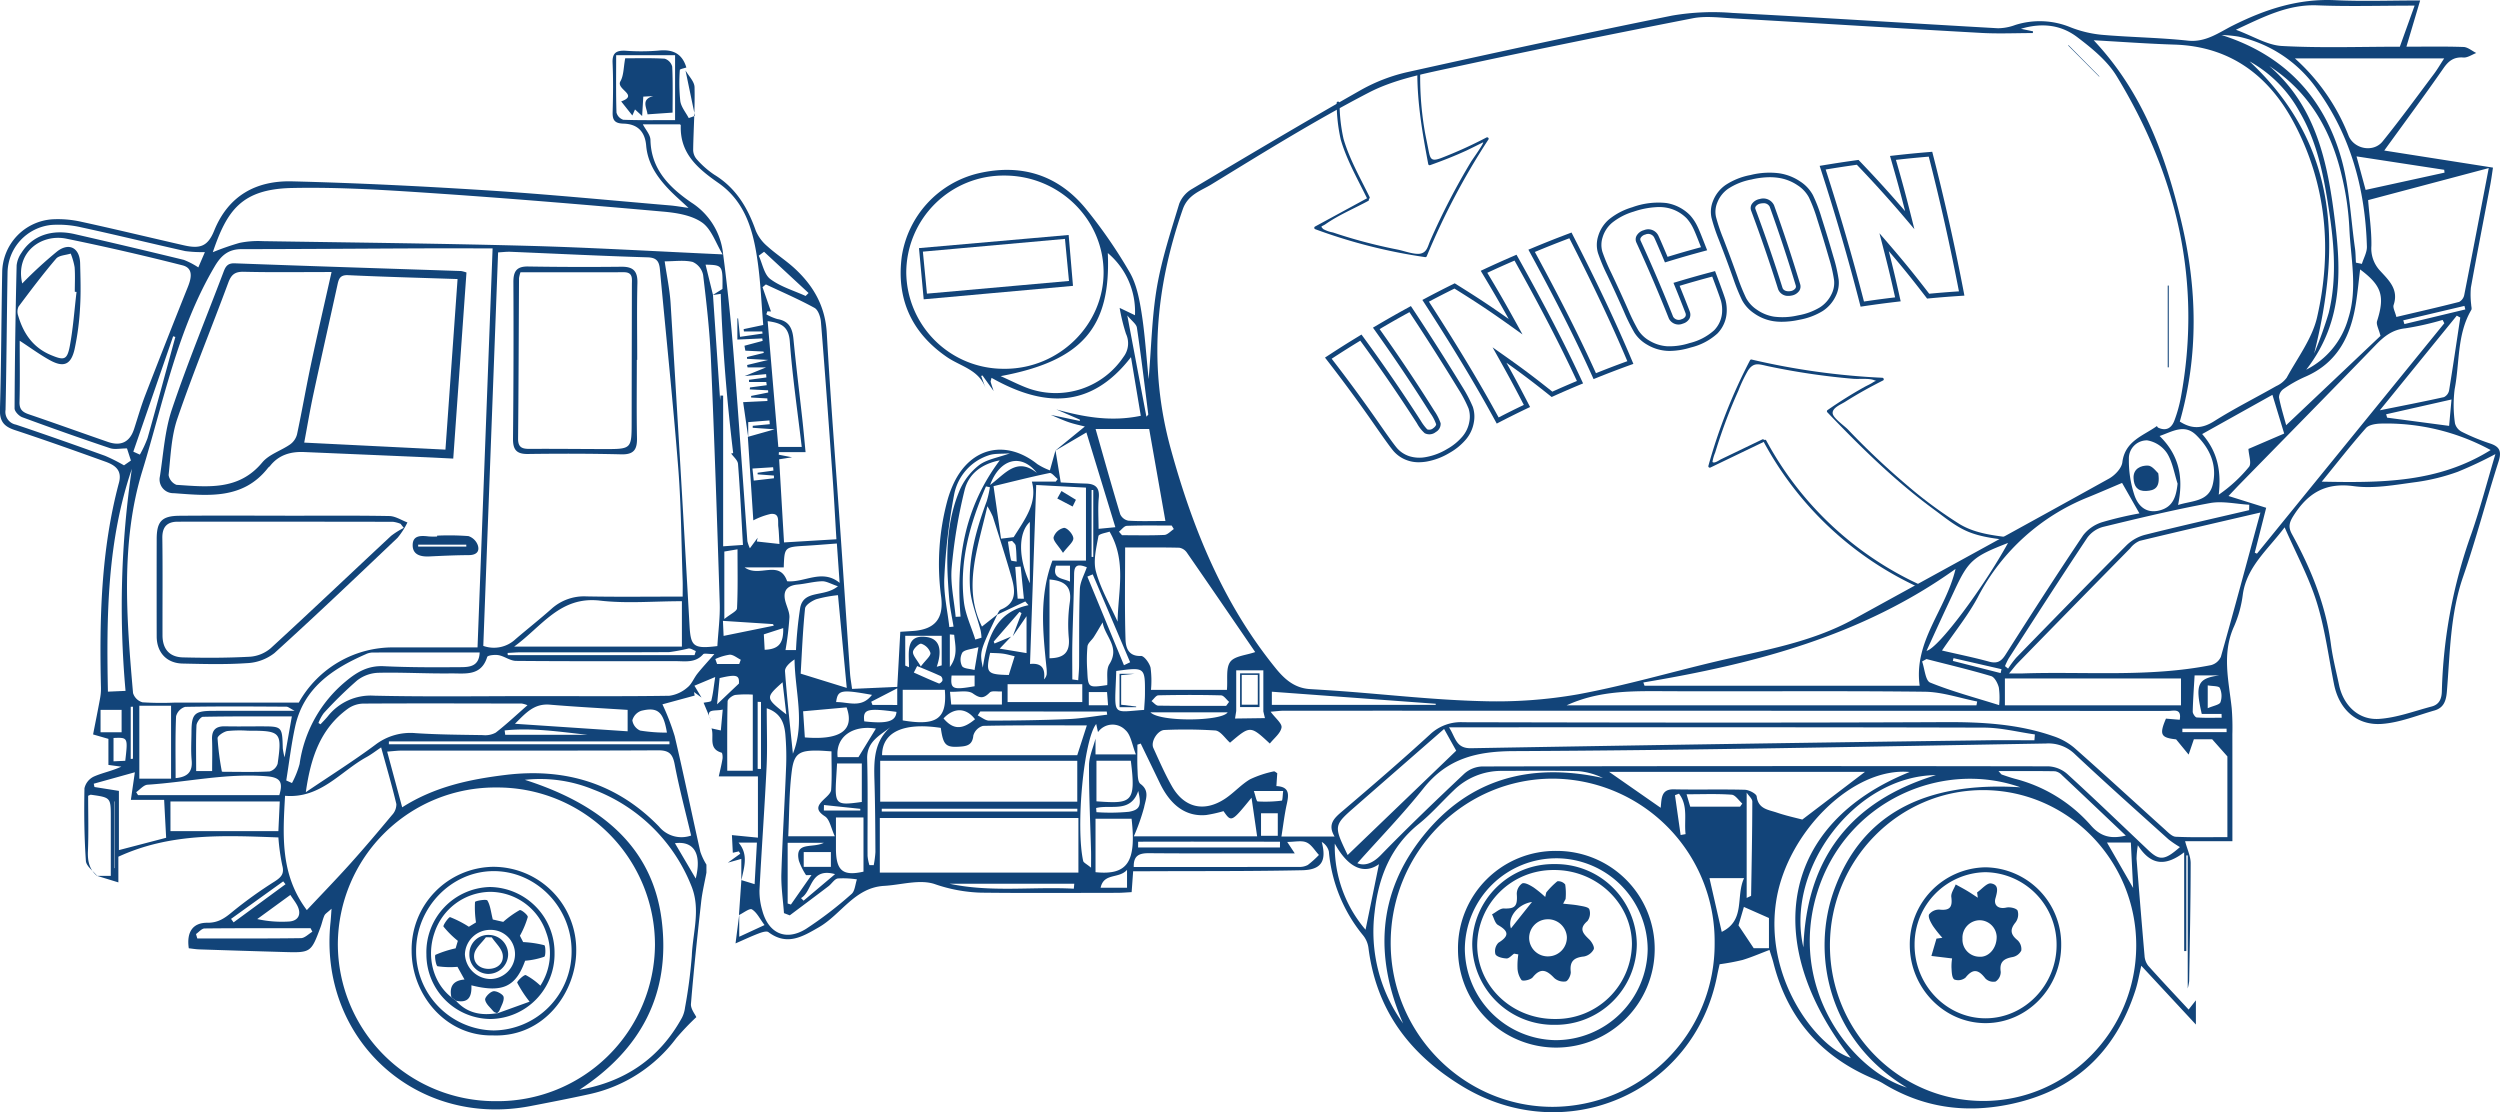 <svg xmlns="http://www.w3.org/2000/svg" width="541.668" height="240.975" viewBox="0 0 541.668 240.975">
    <defs>
        <style>
            .cls-1{fill:#124479}
        </style>
    </defs>
    <g id="Mixer_Ilustrator" data-name="Mixer Ilustrator" transform="translate(8544.295 2657.436)">
        <g id="Group_557" data-name="Group 557" transform="translate(-8544.295 -2657.436)">
            <g id="Group_548" data-name="Group 548">
                <g id="Group_524" data-name="Group 524">
                    <path id="Path_314" d="M-8330.761-2573.327c-1.386-4.006-5.409-4.712-8.38-6.756-7.655-5.265-10.98-12.606-9.767-21.791a21.938 21.938 0 0 1 16.507-17.99c9.322-2.189 17.372.288 23.446 7.747a104.922 104.922 0 0 1 9.43 13.693c1.475 2.553 2.084 5.731 2.56 8.711.73 4.563 1.01 9.2 1.543 14.424.6-7.11.712-13.619 1.8-19.958 1.054-6.112 3.021-12.078 4.824-18.037a6.4 6.4 0 0 1 2.757-3.2c12.167-7.25 24.342-14.489 36.657-21.478a37.431 37.431 0 0 1 10.214-3.894c19.037-4.233 38.1-8.355 57.216-12.21a52.444 52.444 0 0 1 12.982-.572c19.2 1.005 38.387 2.242 57.582 3.325a11.1 11.1 0 0 0 3.734-.708 17.51 17.51 0 0 1 11.917.474 25.016 25.016 0 0 0 6.81 1.649c6.218.544 12.482.6 18.684 1.269 3.885.418 6.756-1.789 9.726-3.274 7.053-3.526 14.184-5.869 22.185-5.491 5.91.28 11.845.055 18.407.055-.983 3.313-1.934 6.508-2.977 10.02 4.119 0 8.245-.082 12.363.062.938.033 1.849.85 2.771 1.305-.925.349-1.874 1.041-2.77.977-2.041-.147-3.184.668-4.325 2.314-4.105 5.917-8.4 11.7-12.839 17.843l23.557 3.7c-.155.995-.336 2.412-.6 3.813-1.4 7.4-2.849 14.787-4.189 22.194a18.279 18.279 0 0 0 .068 3.691c.012.386.181.864.016 1.146-3.123 5.318-2.486 11.439-3.6 17.175a27.513 27.513 0 0 0 .071 7.382 2.859 2.859 0 0 0 1.491 1.842 44.51 44.51 0 0 0 6.032 2.5c2.136.688 2.643 1.677 1.924 3.919-2.661 8.3-4.839 16.759-7.689 24.989-2.815 8.125-2.819 16.549-3.516 24.91-.169 2.031-.716 3.5-2.688 4.059-3.771 1.078-7.532 2.629-11.375 2.91-5.5.4-9.295-3.178-10.38-8.574-1.19-5.924-1.951-11.983-3.733-17.725-1.686-5.429-4.452-10.522-6.975-16.293-3.714 4.938-8.218 8.528-9.062 14.575a24.945 24.945 0 0 1-1.883 6.862c-2.7 5.892-1.159 11.8-.522 17.733a53.113 53.113 0 0 1 .144 5.636c.014 7.616.007 15.233.007 23.2h-10.249c.464 1.755 1.209 3.264 1.208 4.774-.007 8.518-.19 17.035-.325 25.552a11.784 11.784 0 0 1-.312 1.583v-28.83h-.311v20.72l-.461.007v-21.4c-3.833 2.9-7.086 3.1-10.038-1.534a21.388 21.388 0 0 0-.279 2.938q.822 10.518 1.733 21.03a3.9 3.9 0 0 0 .8 2.146c2.82 3.158 5.731 6.236 8.748 9.489l1.575-2.006v5.254l-11.829-12.739c-.479 2.049-.745 3.672-1.241 5.22-4.332 13.507-13.278 21.923-27.311 24.808-9.755 2.006-18.9.669-27.432-4.552a13.554 13.554 0 0 0-1.861-.914c-11.49-4.783-18.825-13.158-21.874-25.253-.165-.654-.395-1.293-.84-2.732-2.055.777-3.907 1.587-5.828 2.168a48.391 48.391 0 0 1-4.975.929c-.091.416-.335 1.432-.536 2.457-5.008 25.538-33.012 37.515-55.253 23.964-11.54-7.031-18.631-16.589-20.313-30.068a5.482 5.482 0 0 0-1.148-2.613 33.077 33.077 0 0 1-7.412-18.162 3.291 3.291 0 0 0-1.545-2.077c1.071 4.075 0 6.041-4.255 6.131-11 .233-22 .165-33 .216-1.162.005-2.322 0-3.608 0l-.327 4.53c-1.019.051-2.06.147-3.1.149-9.812.011-19.627.081-29.439-.033a33.409 33.409 0 0 1-10.159-1.874c-3.249-1.069-7.259.187-10.934.4-6.367.365-9.289 6.168-14.127 8.961-3.551 2.049-6.907 4.093-10.933 1.062-.409-.309-1.447.033-2.113.285-1.554.587-3.057 1.3-5.015 2.157.3-2.367.551-4.3.8-6.233v4.789l5.482-2.53c-1.042-1.386-1.668-2.757-2.733-3.4-.5-.3-1.849.781-2.812 1.237q.261-3.78.525-7.574c.848.249 1.692.51 2.869.875l.5-9.005h-3.98c2.25 2.643 1.155 5.459.6 8.227v-4.7l-2.921.825 2.691-1.944-.312-.506-1.3.3-.194-3.828 5.635.555v-13.275h-8.483c.245-1.116.576-2.432.8-3.766.078-.455-.006-1.325-.2-1.378-2.991-.85-1.524-3.492-2.181-5.259l2.024.45.415-4.525c-1.782.434-3.954-.386-2.531 2.385l-1.614-3.856c.579-.145 1.594-.177 1.664-.453.383-1.48.53-3.021.848-5.129l-4.5 1.883 1.538 2.57-1.633-1.2c.049.254.1.509.147.763l-6.987 1.9a51.24 51.24 0 0 1 2.656 6.887c1.966 8.331 3.682 16.722 5.562 25.074a13.626 13.626 0 0 0 1.317 2.772v1.735c-.387 2.1-.9 4.186-1.138 6.3-.817 7.37-1.61 14.745-2.215 22.134-.089 1.085.895 2.257 1.161 2.874a56.659 56.659 0 0 0-4.334 4.546 31.979 31.979 0 0 1-18.8 12.136c-4.251.934-8.525 1.765-12.8 2.587-24.893 4.789-45.989-14.63-43.319-39.86.078-.734.113-1.473.218-2.9-.86.8-1.354 1.064-1.542 1.471-.369.8-.531 1.7-.841 2.53-2.05 5.5-2.113 5.547-7.882 5.383q-9.208-.262-18.412-.571c-.77-.026-1.534-.161-2.252-.24-.515-3.5.856-5.557 4.031-5.529 2.315.021 3.752-.98 5.407-2.365a92.242 92.242 0 0 1 9.146-6.568c1.421-.919 2.171-1.659 1.666-3.508a45.454 45.454 0 0 1-.838-6.047c-11.731-.426-23.361-1.033-34.67 4.177v5.562l-4.624-1.415h2.981v-12.692c0-4.274 0-4.276-4.285-4.879-.146-.021-.312.105-.621.219 0 3.976.117 8.011-.047 12.036-.09 2.2.344 4.014 2.079 5.425-.879-1.114-2.438-2.181-2.521-3.35-.365-5.231-.409-10.493-.309-15.74a3.733 3.733 0 0 1 2.046-2.536c1.865-.827 3.934-1.2 5.937-2.142l-2.793-.376v-5.646l-3.323-.96c.508-2.6 1.02-5.131 1.488-7.673a11.479 11.479 0 0 0 .222-2.33c-.352-14.992-.012-29.927 3.9-44.541.732-2.741-.9-3.821-2.947-4.557-6.518-2.344-13.043-4.674-19.619-6.844-2.315-.764-3.3-1.866-3.222-4.457.288-9.9.3-19.815.487-29.722a11.648 11.648 0 0 1 10.954-11.492 22.967 22.967 0 0 1 6.169.536c7.445 1.623 14.852 3.419 22.281 5.114 3.536.806 5.159.182 6.526-3.185 3.11-7.667 9.175-10.877 16.886-10.683 14.155.355 28.309 1.059 42.439 1.965 13.146.844 26.265 2.134 39.393 3.244 1.262.107 2.514.334 4.057.544-1.586-1.49-3.077-2.755-4.407-4.168-2.48-2.634-4.448-5.547-4.768-9.327-.257-3.027-1.862-4.685-4.905-4.764-1.85-.047-2.409-.688-2.362-2.457.1-3.565.145-7.139-.013-10.7-.1-2.2.846-2.73 2.806-2.637a45.8 45.8 0 0 0 7.129-.027c3.081-.337 5.137.611 6.049 3.658-.493.174-1.407.337-1.413.53a38.027 38.027 0 0 0 .1 6.747c.187 1.289 1.193 2.459 1.832 3.683l1.345-.482-2.05-9.845c.687 1.21 1.932 2.406 1.96 3.632.107 4.524-.226 9.057-.3 13.589a3.171 3.171 0 0 0 .79 2.042 19.476 19.476 0 0 0 3.773 3.322c4.677 2.841 7.241 7.124 9 12.125a8.986 8.986 0 0 0 2.5 3.382c1.9 1.725 4.1 3.116 5.981 4.858 4.043 3.75 6.578 8.158 6.905 13.942.836 14.823 2.021 29.626 3.049 44.439.677 9.778 1.318 19.559 1.992 29.337.068.971.25 1.935.436 3.336l9.8-.436.654-11.937c.977-.063 1.917-.114 2.856-.186 4.713-.365 6.542-2.719 6.011-7.306a52.808 52.808 0 0 1 1.4-21.182 23.685 23.685 0 0 1 1.354-3.6c3.736-7.763 11.316-9.427 18.073-4.053a14.087 14.087 0 0 0 2.721 1.352l1.212-4.333c.377 2.3.752 4.6 1.136 6.95 2.041.1 3.712.2 5.385.243 2.02.05 3.072.773 2.858 3.059-.209 2.232-.045 4.5-.045 6.75l3.636-.353-6.272-20.529-6.789 3.978 6.452-5.266c-1.058-.276-2.307-.525-3.5-.934-1.32-.452-2.591-1.05-3.884-1.585l6.294 1.317.006-.288-5.1-2.208c5.9 1.633 11.841 2.727 18.3 1.376-.693-4.157-1.366-8.183-2.122-12.707-8.857 11.48-19.212 10.7-30.22 4.482-.114.546-.221.746-.176.9.188.662.423 1.31.64 1.963l-2.421-3.374-.287.1q.485 1.322.951 2.655zm60.192 70.031v-8.9h-5.876v8.808l-.257 1.634 6.48-.09q-.178-.725-.346-1.456zm-54.294-16.287l1.9-5.007-.439-.275-5.58 6.437.162.422 3.6-1.5c-.755.793-1.509 1.587-2.478 2.608l5.822.967v-8l-2.986 4.348zm17.929 22.183v3.418h8.746c-.837-2.086-1.07-4.215-2.259-5.263a3.868 3.868 0 0 0-5.946.436l-.39-1.757c-2.711 3.373-4.449 22.284-2.821 29.669.083.377.716.635 1.707 1.459 0-1.649.021-2.587 0-3.523-.166-6.219-.469-12.439-.439-18.657.006-1.93.908-3.855 1.402-5.782zm-82.916-96.116l2.088-1.316c.072-5.126.045-5.167-3.66-5.265l1.605 6.562 1.711 25.132-.3.032.2-3.367.593.024v32.646l4.292-.3c-.35-6.1-.621-11.83-1.071-17.546-.064-.815-1-1.56-1.489-2.262l.438-.087c-1.377-11.542-2.31-22.872-2.694-34.5-.481.072-1.109.17-1.713.247zm61.653 69.2c-3.848 8.065-3.848 8.065-3.159 11.538 1.015-6.514 2.733-11.987 9.906-13.538l-.7-.807-6.146 2.907c.271-.389.457-.986.824-1.134 3.459-1.387 3.158-4.121 2.381-6.863-1.259-4.448-2.691-8.848-4.082-13.258a19.031 19.031 0 0 0-1.188-2.286c-2.126 9.283-5.349 17.713-1.172 26.078l3.333-2.636zm-53.985-38.386l-1.1-7.6 5.268-.254-.027-.554-3.509-.193v-.347l3.707-.743-.033-.476-3.968-.2.043-.419 3.633-.487-.1-.7H-8382l-.02-.47 3.777-.507c-.019-.241-.035-.482-.055-.724l-4.641.421 4.631-1.877h-4.015l-.1-.519 4.573-1.1-4.585-.243-.016-.381 3.641-.894-.064-.3-3.929-.19q-.1-.534-.189-1.068l3.938-1.053-.082-.53-5.395.244v-4.581h.161l.414 3.992 4.879-.707-.059-.461h-3.971l-.066-.5 4.249-.9c-.385-4.589-.567-9.05-1.173-13.453-.915-6.666-2.558-13.134-8.516-17.3-4.442-3.1-8.405-6.383-8.178-12.489 0-.135-.251-.278-.2-.228h-8.015c.576 1.127 1.624 2.243 1.646 3.381.135 6.448 4.223 10.375 8.908 13.59a15.048 15.048 0 0 1 6.81 10.946q1.422 10.881 2.289 21.833c1.087 13.514 1.994 27.043 2.991 40.565a8.584 8.584 0 0 0 .544 1.538l1.678-2.279-.169.807 4.9.539c-.1-1.6-.122-2.681-.252-3.751-.14-1.163.4-2.976-1.66-2.755a15.563 15.563 0 0 0-3.754 1.391c-.356-5.471-.766-11.778-1.185-18.094l5.8-1.636-4.754-.33.015-.429 3.693-.351-.074-.812-4.6.365zm278.379-87.946l-.043.377c-3.7 0-7.419.176-11.111-.03-18.007-1-36.008-2.131-54.014-3.163-2.854-.164-5.818-.547-8.571-.009-17.386 3.4-34.754 6.907-52.067 10.666-6.16 1.337-12.612 2.58-18.116 5.435-11.676 6.055-22.889 13.025-34.117 19.9-2.237 1.371-5.068 2.168-6.187 5.383-5.946 17.088-7.477 34.176-2.594 51.929 4.765 17.315 11.364 33.537 22.785 47.581 1.973 2.425 4.128 4.241 7.359 4.442 2.41.15 4.822.3 7.23.477 9.979.747 19.948 1.88 29.938 2.135a101.9 101.9 0 0 0 20.933-1.478c10.107-1.864 20.017-4.777 30.035-7.149 10.1-2.391 20.416-4.033 29.686-9.133 18.448-10.149 36.93-20.24 55.336-30.465 1.258-.7 2.71-2.226 2.87-3.515.57-4.645 4.515-5.729 7.494-7.863 0 0 .151.3.278.358 1.775.814 2.931.03 3.524-1.594a30.524 30.524 0 0 0 1.36-4.857c4.666-25.084-.806-48.225-13.89-69.718-2.035-3.342-5.382-6.064-8.572-8.476-3.339-2.524-7.394-3.207-12.162-1.783zm-333.762 47.028c-5.522 0-10.647-.018-15.773 0-12.87.053-25.74.153-38.609.163-2.816 0-4.4 1.321-5.808 3.7-8.136 13.751-11.128 29.422-15.7 44.347-4.745 15.478-3.418 31.987-2.016 48.127a3 3 0 0 0 2.049 2.016 65.987 65.987 0 0 0 7.117.055h26.754a23.35 23.35 0 0 1 20.723-11.952c5.914-.009 11.827 0 18 0l3.264-86.455zm-33.529 150.662a34.088 34.088 0 0 0 34.221 34.108 34.114 34.114 0 0 0 34.49-33.85 34.119 34.119 0 0 0-34.23-34.113 34.1 34.1 0 0 0-34.481 33.856zm356.449-33.288c-18.3.01-33.23 15.205-33.162 33.761.067 18.577 15.042 33.654 33.362 33.59 18.136-.063 32.97-15.183 33-33.64.045-18.565-14.888-33.72-33.2-33.711zm-58.143 33.163a35.276 35.276 0 0 0-34.973-35.646c-19.348-.05-35.154 15.874-35.217 35.476-.063 19.568 15.71 35.606 35.049 35.635a35.247 35.247 0 0 0 35.141-35.465zM-8072-2566.1c2.648 1.7 4.884 1.539 7.457-.087 4.346-2.745 8.965-5.053 13.441-7.6a5.7 5.7 0 0 0 2.259-1.811c2.344-4.316 5.533-8.487 6.592-13.127 3.314-14.515 2.026-28.864-5.049-42.148-5.42-10.177-13.785-16.528-25.883-16.9-5.685-.177-11.36-.6-17.474-.94 10.712 11.383 15.567 25.013 18.979 39.25 3.463 14.463 3.77 28.992-.322 43.363zm-324.383 37.93c0-1.4.03-2.37 0-3.337-.288-8.12-.31-16.261-.945-24.353-1.134-14.406-2.649-28.782-3.982-43.173-.156-1.691-.631-2.587-2.676-2.648-9.9-.294-19.8-.792-29.7-1.2-.838-.035-1.683.079-2.686.132l-3.207 85.257a6.834 6.834 0 0 0 7.012-1.484c2.562-2.188 5.206-4.278 7.728-6.512a10.51 10.51 0 0 1 7.59-2.727c6.82.131 13.649.041 20.862.041zm324.361 26.683c.477-2.581-1.393-1.909-2.5-1.909q-95.751-.057-191.5-.054c-.909 0-1.818.132-2.968.22 1.025 1.4 2.51 2.551 2.361 3.427-.214 1.256-1.619 2.31-2.534 3.471-4.229-3.923-4.229-3.923-8.625-.187-1.056-.923-2.048-2.539-3.182-2.646a100.463 100.463 0 0 0-10.991-.109c-1.506.024-3.068 2.52-2.439 3.9 1.272 2.788 2.5 5.612 4.012 8.272 2.678 4.719 7.021 5.718 11.559 2.7 1.889-1.255 3.44-3.042 5.381-4.186a22.72 22.72 0 0 1 5.147-1.714c.186-.055.476.242.746.392l-.188 2.793c2.942.143 2.688 1.906 2.243 3.942-.491 2.237-.755 4.523-1.151 6.992h11.516c-1.59-2.662-.079-4 1.688-5.5 6.416-5.459 12.806-10.958 19.017-16.646a9.685 9.685 0 0 1 7.171-2.624c34.792.077 69.583.145 104.375-.021 7.993-.038 15.823.39 23.4 3.016a13.8 13.8 0 0 1 4.568 2.5c6.615 5.835 13.1 11.816 19.656 17.72.715.644 1.562 1.559 2.381 1.6 3.716.173 7.445.075 11.188.075v-17.482l-3.3-3.72h-3.963l-1.135 3.324-2.712-3.3c-3.314-.355-3.689-1.02-2.2-4.494zm68.406-57.565a87.578 87.578 0 0 1-8.183 3.845 44.057 44.057 0 0 1-8.912 2.207c-4.509.59-9.177 1.5-13.592.9-6.209-.84-9.987 1.536-13.092 6.449-.937 1.48-1.124 2.458-.312 3.935 4.121 7.5 7.329 15.331 8.453 23.916.385 2.938 1.138 5.829 1.748 8.737.928 4.424 4.188 7.681 8.669 7.389 3.844-.25 7.617-1.691 11.4-2.684 1.66-.436 2.178-1.66 2.213-3.362a109.212 109.212 0 0 1 6.368-33.987c1.981-5.669 3.487-11.502 5.236-17.349zm-50.915 12.659c-9.074 2.113-17.634 4.077-26.168 6.145a5.223 5.223 0 0 0-2.055 1.613q-12.19 12.4-24.341 24.848c-.57.583-1.055 1.251-1.9 2.264 1.348 0 2.128.023 2.905 0 13.624-.456 27.328.871 40.845-1.8a3.231 3.231 0 0 0 2.143-1.8c2.876-10.194 5.62-20.425 8.567-31.277zm-443.649-56.4a55.432 55.432 0 0 1 5.79-2.017 19.975 19.975 0 0 1 5.025-.377c19.213.3 38.43.5 57.636 1.018 13.769.374 27.524 1.195 42.009 1.849-1.486-2.433-2.419-5.485-4.478-6.918-2.271-1.581-5.538-2.094-8.436-2.35-16.378-1.451-32.766-2.832-49.17-3.942-10.369-.7-20.784-1.39-31.16-1.176-11.005.221-14.143 4.861-17.22 13.906zm171.68 25.265c11.747-.048 21.4-9.575 21.316-21.044-.082-11.508-9.758-20.864-21.537-20.826a21.072 21.072 0 0 0-21.215 21.044 21.077 21.077 0 0 0 21.436 20.82zm-212.976-18.491a92.227 92.227 0 0 1 7.644-7.009c2.612-1.932 4.82-.613 4.9 2.625.08 3.17.184 6.352-.01 9.512a56.876 56.876 0 0 1-1.191 9.107c-.771 3.389-2.371 4.037-5.357 2.39-2.178-1.2-4.2-2.692-6.535-4.215 0 4.557.08 8.917-.043 13.272-.046 1.639.684 2.213 2.061 2.681 5.717 1.945 11.4 4 17.1 5.971 2.835.981 4.742.01 5.657-2.784.8-2.447 1.5-4.933 2.426-7.332q4.547-11.774 9.243-23.491c.769-1.924 1.207-4.05-1.166-4.654q-12.513-3.186-25.174-5.779c-5.365-1.104-11.124 2.899-9.558 9.7zm289.282 125.612c1.25.536 3.012.361 5.077-1.764 5.869-6.033 11.959-11.855 18.084-17.631a6.172 6.172 0 0 1 3.841-1.567q61.369-.14 122.738-.029a6.717 6.717 0 0 1 4.106 1.688c5.929 5.406 11.7 10.982 17.532 16.493 2.408 2.277 3.521 2.242 6.844-.685a21.36 21.36 0 0 1-2.489-1.683c-6.772-6.1-13.58-12.16-20.222-18.4a8.2 8.2 0 0 0-6.317-2.358c-38.429.667-76.857 1.479-115.29 1.649-8.1.036-14.448 1.6-19.593 8.075-4.48 5.632-9.517 10.819-14.317 16.206zm-28.266-37.557c.2-2.3-.269-4.731.729-6.076.946-1.277 3.429-1.416 5.4-2.114-4.94-7.21-9.85-14.4-14.812-21.559a2.489 2.489 0 0 0-1.64-1.05c-3.829-.092-7.663-.048-11.731-.048 0 6.862-.119 13.377.081 19.881.054 1.724.561 3.741 3.351 3.619.686-.03 1.833 1.534 2.076 2.534a21.359 21.359 0 0 1 .092 4.813zm-110.405-9.481c.188-3.168.607-6.221.512-9.259-.554-17.621-1.145-35.241-1.906-52.854-.265-6.123-.957-12.236-1.694-18.324a3.944 3.944 0 0 0-2.264-2.8c-1.85-.447-3.884-.131-6.063-.131.451 3.125 1.1 6.123 1.287 9.15q2.136 34.839 4.093 69.69c.252 4.573.795 5.173 6.032 4.522zm268.277-16.725c-20.252 14.5-43.568 20.586-67.649 24.6l.261.711h59.612c-1.343-9.683 5.697-16.426 7.773-25.317zm95.511-54.593c4.646-1.094 9.142-2.115 13.606-3.262a2.192 2.192 0 0 0 1.1-1.514c1.756-8.894 3.448-17.8 5.306-27.478l-26.135 6.938c.275 3.45.763 6.691.708 9.922a7.055 7.055 0 0 0 1.849 5.346c1.886 2.062 4.114 4.052 2.975 7.434-.215.61.305 1.471.587 2.608zm-369.475 112.363c-1.235-5.234-2.592-10.285-3.561-15.409-.435-2.3-1.237-3.07-3.617-3.058-18.511.1-37.023.049-55.534.061-.935 0-1.867.126-3.146.219 1.125 4.175 2.147 7.968 3.254 12.069 7.01-4.467 14.574-6.062 22.393-7.016 12.93-1.578 24.154 1.807 33.267 11.2a6.291 6.291 0 0 0 6.944 1.934zm379.862-111l-.369-.717a62.673 62.673 0 0 1-8.036 1.814c-2.812.279-4.622 1.716-6.465 3.619-9.78 10.111-19.652 20.133-29.489 30.189-.737.754-1.452 1.529-2.4 2.525l8.162 2.557-2.471 9.727.471.21zm-460.611 86.619l.451.274c.516-.558 1.058-1.094 1.543-1.677a11.808 11.808 0 0 1 10.086-4.52c11.691.265 23.392.09 35.088.092 9.614 0 19.23.076 28.844-.072a7.418 7.418 0 0 0 3.931-1.8c.938-.723 1.4-2.031 2.177-3 1.017-1.274 2.13-2.47 3.664-4.229-1.364 0-2.19-.237-2.432.038-1.7 1.939-3.926 1.483-6.046 1.486-11.5.013-23 .048-34.494-.053-1.253-.011-2.47-.988-3.759-1.234-.811-.155-2.375.016-2.488.385-1.312 4.246-4.846 3.526-7.885 3.563-5.249.064-10.5-.26-15.751-.136a7.932 7.932 0 0 0-4.552 1.662 89.216 89.216 0 0 0-7.214 7.069 9.037 9.037 0 0 0-1.162 2.146zm164.663 32.406v-11.825h-43.029v11.823zm-108.11 47.059c9.854-1.731 17.361-6.789 22.207-15.6a6.671 6.671 0 0 0 .673-2.232 107.017 107.017 0 0 0 1.464-11.158c.2-5.068 1.992-10.149-.119-15.244a36.857 36.857 0 0 0-21.2-20.813 30.336 30.336 0 0 0-14.854-2.109c17.972 5.74 27.8 15.651 29.648 30.41 1.992 15.962-4.505 28.038-17.819 36.74zm334.234-131.487c-2.388 1.01-4.778 2.049-7.192 3.037a46.309 46.309 0 0 0-24.05 21.7c-2.119 3.963-5.011 7.512-7.773 11.576 3.662.852 6.945 1.514 10.164 2.4 1.723.477 2.632.03 3.586-1.47 5.523-8.687 11.094-17.346 16.83-25.892a8.4 8.4 0 0 1 4.095-2.837 76.962 76.962 0 0 1 8.107-1.91c-1.188-2.087-2.253-3.959-3.767-6.61zm-393.3 92.558c3.395-3.617 6.484-6.8 9.443-10.095 3.083-3.435 6.067-6.959 9.019-10.509a3.376 3.376 0 0 0 .938-2.367c-.956-4.024-2.124-8-3.3-12.284-1.115.745-2.114 1.522-3.209 2.125-5.662 3.118-9.937 9.005-17.609 8.362-.489 8.729-1.043 17.075 4.715 24.762zm99.789-129.737l-.237.645a10.828 10.828 0 0 0 2.429 1.039c2.511.416 3.232 2.019 3.454 4.315.563 5.812 1.286 11.608 1.927 17.412.254 2.308.456 4.621.7 7.1h-5.778l-.04.554 2.89.559-2.8.438c.356 6.069.7 11.962 1.058 18.009l11.351-.683c-.292-4.76-.523-9.2-.842-13.626-.8-11.163-1.608-22.324-2.514-33.479-.088-1.069-.6-2.593-1.391-3.029-3.414-1.874-7.008-3.418-10.537-5.083l-.728.6 1.83 5.262zm274.522 92.944l.1-1.271c-3.663-.514-7.326-1.465-10.992-1.475-37.343-.11-74.687-.068-112.031-.067h-3.919c1.445 2.2 1.474 4.588 4.771 4.53q55.556-.98 111.121-1.71c3.645-.058 7.295-.013 10.947-.013zm-250.081 13.3h42.7v-8.855h-42.7zm-124.446-2.06c5.441-3.679 10.361-6.777 15.013-10.234a12.487 12.487 0 0 1 8.789-2.552c4.842.318 9.7.346 14.556.422a4.758 4.758 0 0 0 2.784-.535c2.31-1.788 4.442-3.8 6.885-5.942a6.285 6.285 0 0 0-1.2-.357c-11.5-.022-22.988-.063-34.482.008a6 6 0 0 0-3.277 1.137c-5.849 4.271-8.001 10.439-9.071 18.051zm430.966-158.984a44.015 44.015 0 0 1 11.637 16.765c1.187 2.887 5.364 3.7 7.363 1.226 3.855-4.764 7.458-9.733 11.139-14.638.733-.978 1.349-2.047 2.2-3.354zm-349.486 117.607c-6.1 0-11.992.544-17.737-.127-8.662-1.012-12.559 5.573-18.616 9.968h36.354zm355.3-25.9c13.063.252 25.214.238 36.6-6.851a47.338 47.338 0 0 0-23.809-5.734c-1.1.034-2.574.258-3.215.98-3.137 3.538-6.047 7.274-9.578 11.605zm-98.978 62.884h-55.413l11.163 7.777c.217-2.014.051-4.058 2.858-4 5.12.109 10.248-.044 15.367.094.912.025 2.507.848 2.578 1.448.333 2.74 2.535 2.873 4.332 3.486 2.08.711 4.246 1.173 5.548 1.522zm-232.947 31.083l-1.261-.484c-.2-2.86-.644-5.727-.56-8.578.22-7.517.709-15.025 1-22.539a56.407 56.407 0 0 0-.148-7.71c-.23-2.342-.991-4.552-4.024-5.558 0 4.458.164 8.6-.032 12.726-.428 8.879-1.079 17.747-1.537 26.625a14.724 14.724 0 0 0 .588 4.4c1.313 5 5.088 6.768 9.483 4.056a83.255 83.255 0 0 0 9.863-7.564c.75-.635.8-2.09 1.176-3.168a19.183 19.183 0 0 0-4.137-.2c-.739.115-1.312 1.141-2.02 1.679-2.783 2.123-5.592 4.211-8.393 6.314zm313.327-191.878c3.758 1.385 6.813 3.342 9.967 3.513 8.464.46 16.969.157 25.554.157a7620 7620 0 0 0 3.2-8.9c-7.5 0-14.3.208-21.088-.061-6.357-.25-11.633 2.496-17.635 5.29zm-267.636 75.046c2.357 1.045 4.241 2.038 6.23 2.731a17.687 17.687 0 0 0 20.391-6.909 4.84 4.84 0 0 0 .535-4.985 40.7 40.7 0 0 1-1.378-5.624l3.323 1.59a16.567 16.567 0 0 0-5.886-13.47c.707 16.075-5.509 23.366-23.217 26.666zm196.946 85.771c-12.246-1.125-26.365 12.9-28.845 27.528-2.862 16.894 8.507 31.947 16.087 34.421-19.823-25.417-14.783-50.88 12.755-61.949zm73.553-56.732c.012-.391.021-.782.032-1.174-2.847-.155-5.793-.862-8.519-.359-7.768 1.432-15.46 3.288-23.14 5.154a6.23 6.23 0 0 0-3.428 2.342c-5.765 8.654-11.379 17.409-17.026 26.142a14.592 14.592 0 0 0-.811 1.687l.671.544a21.592 21.592 0 0 1 1.762-2.373c7.952-8.161 15.9-16.327 23.942-24.395a8.973 8.973 0 0 1 3.992-2.234c7.481-1.879 15.01-3.575 22.522-5.333zm-147.863 42.284h88.788c.053-.277.1-.552.154-.829-3.784-.738-7.561-2.068-11.354-2.113-18.412-.218-36.828-.043-55.241-.113-7.521-.028-15.035-.305-22.35 3.055zm-135.605 4.888c-8.214-1.244-12.7.98-12.727 5.916h42.288l2.079-6.453c-7.669 0-15.083-.062-22.493.1a3.048 3.048 0 0 0-2.1 2.1c-.175 1.9-1.2 2.272-2.727 2.391-3.23.243-3.788-.242-4.323-4.054zm233.924 12.877c-17.157-6.058-37.813 3.071-43.969 22.6-6.513 20.66 7.182 38.63 19.371 42.469-17.069-10.247-20.818-28.964-15.756-42.861 5.837-16.026 19.158-23.568 40.351-22.209zm34.781-17.762v-5.818h-38.152v5.818zm-248.033-47.74c-.456 13.154-.9 25.893-1.345 38.778 2.6-.27 3.323 1.034 3.038 3.333a2.024 2.024 0 0 0 .58-1.118 8.429 8.429 0 0 0-.052-1.479c-.784-7.7-1.611-15.4 1.288-23.129h7.272v-15.816zm27.992 7.8l-3.517-19.931h-11.612c1.819 6.375 3.511 12.443 5.334 18.471a2.469 2.469 0 0 0 1.775 1.394c2.539.159 5.098.065 8.018.065zm-224.994-15.729c-1.446 0-2.662.29-3.666-.047q-9.561-3.209-19.024-6.705c-.719-.264-1.67-1.268-1.666-1.925q.076-15.484.447-30.966a5.813 5.813 0 0 1 1.042-2.721c2.32-3.7 6.527-5.213 11.5-4.075q11.858 2.712 23.677 5.591a16.5 16.5 0 0 1 3.148 1.635l1.426-3.318a27.759 27.759 0 0 1-4.264-.219c-7.526-1.684-15.021-3.521-22.56-5.155a21.868 21.868 0 0 0-6.451-.508 10.543 10.543 0 0 0-9.485 10.364c-.168 9.9-.222 19.8-.434 29.7a2.805 2.805 0 0 0 2.254 3.2c6.467 2.173 12.9 4.448 19.32 6.759a38.425 38.425 0 0 1 4.092 2.062l1.5-1.04zm-10.925-33.9l-.383-.039c0-1.781.1-3.57-.039-5.339a14.622 14.622 0 0 0-.842-2.934c-1.077.35-2.538.373-3.166 1.107-2.855 3.344-5.511 6.863-8.14 10.391a2.631 2.631 0 0 0-.071 1.984c1.143 3.851 3.207 6.895 7.128 8.524 2.764 1.148 3.468 1.114 4.049-1.96.728-3.87.994-7.823 1.462-11.739zm229.079 117.958h26.711l-1.213-8.373c-4.36 5.348-4.36 5.348-6.07 2.91a28.594 28.594 0 0 1-3.744.84c-4.293.4-7.671-1.974-10.042-6.9q-2.071-4.295-4.15-8.586l-.718.249c0 1.848-.066 3.7.026 5.545.052 1.02.023 2.5.634 2.951 2.093 1.524 1.1 3.421.793 5.056a43.869 43.869 0 0 1-2.229 6.303zm46.324 4.046l23.521-22.607c-.9-1.606-1.7-3.052-2.625-4.707-6.536 5.708-12.86 11.225-19.177 16.748-4.778 4.172-4.774 4.175-1.721 10.561zm219.37-126.876c-.293 2.41-.52 4.735-.865 7.042-1.083 7.208-3.933 13.2-11.137 16.256a27.823 27.823 0 0 0-4.641 2.636 2.271 2.271 0 0 0-.928 1.788c.394 2.076 1.035 4.1 1.549 6.021l20.438-19.351c-.364-1.468-.975-2.473-.74-3.21 1.709-5.382 1.04-7.679-3.678-11.187zm-19.652-44.049c9.629 8.317 12.366 19.72 13.93 31.516 1.549 11.688 2.476 23.4-5.957 34.253a17.769 17.769 0 0 0 9.105-11.084c2.094-6.571.509-13.09.241-19.615a60.623 60.623 0 0 0-1.537-10.861c-2.262-9.961-6.935-18.451-15.784-24.214zm-187.709 207.4c-6.229-14.375-5.575-28.177 4.311-40.547 10.038-12.562 23.456-16.042 39-12.611a14.943 14.943 0 0 0-5.325-1.492c-5.544-.151-11.094-.065-16.641-.055a14.715 14.715 0 0 0-10.422 4.273c-2.515 2.391-4.807 5.047-7.5 7.211-6.155 4.948-8.743 11.606-9.584 19.109a33.929 33.929 0 0 0 6.157 24.108zm-241.972-52.628l1.238.555a20.077 20.077 0 0 0 1.65-4.124 28.3 28.3 0 0 1 10.024-17.925c2.494-2.076 4.866-3.426 8.224-3.265 5.535.267 11.087.252 16.631.209 1.879-.015 4.025-.114 4.135-3.191-7.871 0-15.574-.007-23.279.017a3.742 3.742 0 0 0-1.427.377c-7.229 3.162-13.474 7.353-15.284 15.717-.832 3.831-1.288 7.747-1.915 11.626zm415.108-75.058c3.46 3.959 4.137 8.2 3.594 13.14a31.8 31.8 0 0 0 6.562-6.035c.585-.744-.044-2.438-.128-3.885l7.746-3.332c-.912-3.006-1.7-5.588-2.548-8.387zm-296.976 68.747c-1.229-.07-2.1-.154-2.97-.164-3.905-.047-5.131.576-5.622 4.35-.605 4.655-.546 9.4-.778 14.208h10.086c-.839-1.8-1.1-3.634-2.123-4.3-2.066-1.34-1.709-2.281-.279-3.657.64-.618 1.556-1.363 1.61-2.1.192-2.653.073-5.324.073-8.34zm-143.223 17.282h23.38c.1-2.19.2-4.218.3-6.43h-23.685zm144.628-51.121a27.361 27.361 0 0 0-4.681.872c-.969.364-2.374 1.251-2.454 2.022-.5 4.845-.687 9.722-.948 14.109l9.984 3.09c-.657-6.925-1.265-13.362-1.903-20.096zm351.5-60.146l-.759-.418c-5.526 6.8-11.054 13.592-16.676 20.508 4.889-.984 9.406-1.857 13.9-2.855a2.058 2.058 0 0 0 1.111-1.452c.855-5.255 1.628-10.523 2.424-15.786zm-22.613-11.9l1.293.266c.381-1.247 1.121-2.505 1.086-3.74-.351-12.345-3.44-23.884-10.744-34.021a28.1 28.1 0 0 0-17.124-11.49 28.309 28.309 0 0 0-3.63-.336c13.534 4.291 22.106 13.35 25.912 26.6 1.81 6.3 2.068 13.041 3 19.587.151 1.024.141 2.082.207 3.129zm-231.556 125.511l1.638 2.481c-10.847 0-21.232.046-31.614-.038-2.144-.017-3.333.548-3.274 2.987 11.968 0 23.838.006 35.707-.017a3.82 3.82 0 0 0 2.008-.422 20.1 20.1 0 0 0 2.41-2.172c-.883-.94-1.607-2.242-2.693-2.717s-2.513-.102-4.182-.102zm-105.185-85.582c-.914-7.761-2.028-15.277-2.583-22.835-.244-3.319-1.926-4.035-4.8-4.419.775 9.167 1.537 18.156 2.308 27.254zm-145.138 4.733c-5.348 15.684-5.521 31.862-5.189 48.29l3.819-.169a204.109 204.109 0 0 1 1.368-48.121zm7 71.74h-7.216l.864-5.986-8.906 2.481.151.717 5.3.839v12.832l10.236-2.673a3028.28 3028.28 0 0 1-.435-8.209zm18.135-14.99a25.512 25.512 0 0 0-4.439.072c-.814.146-2.147 1.044-2.129 1.564a59.854 59.854 0 0 0 .929 7.2c.013.068.556.071.851.071 3.165 0 6.337.093 9.492-.08a2.527 2.527 0 0 0 1.745-1.673c.973-6.828.653-7.153-6.152-7.154a4.368 4.368 0 0 0-.304.001zm-16.642-5.412h-6.876v15.8h6.876zm430.851-58.44c4.413 4.324 5.177 9.265 4 14.946 3.011-.966 6.611-.675 7.507-4.407 1-4.171-.552-7.775-3.57-10.727-2.565-2.502-5.073-.804-7.943.19zm-407.4 77.815c.878-2.889.183-3.857-2.779-4.093-8.708-.694-17.181 1.276-25.77 1.832-.852.054-1.644 1.055-2.462 1.615l.408.646zm75.473-18.473c-5.637-.368-11.253-.655-16.854-1.132-3.419-.291-5.233 1.817-7.56 4.143l24.414 1.628zm335.826-49.01c-.722-2.224-1.084-4.672-2.284-6.6a6.473 6.473 0 0 0-4.313-2.789 3.9 3.9 0 0 0-3.957 4.038 23.783 23.783 0 0 0 1.158 7.709c.753 2.343 2.457 4.161 5.4 3.455 2.994-.715 3.676-2.961 3.994-5.811zm-11.219 76.247c-4.814-4.567-9.32-8.856-13.853-13.115a2.648 2.648 0 0 0-1.491-.827c-3.963-.068-7.928-.037-12.243-.037.476.507.574.706.726.758.928.321 1.857.643 2.8.9a32.663 32.663 0 0 1 16.439 10.058c2.106 2.435 4.277 3.052 7.621 2.265zm-299.258-58.11c3.163 2.315 7.536-1.8 9.208 3 3.761.358 7.578-2.768 11.375.346-.2-2.841-.393-5.564-.6-8.524-2.406.177-4.556.361-6.708.488-4.649.274-4.65.263-4.8 4.69zm273.739-5.3c-7.647 2.973-8.6 3.84-11.643 10.371-.919 1.972-1.847 3.94-2.76 5.915-1.046 2.263-2.079 4.532-3.254 7.094 2.625-.581 12.398-13.828 17.655-23.381zm-206.326-13.289l.422-.551c-.595-.462-1.288-1.407-1.769-1.309-4.047.836-8.055 1.863-12.137 2.846l1.623 11.38 2.744-.332c2.515-4.015 5.191-7.433 3.939-12.035zm-165.513 50.876c-6.524 0-12.9-.044-19.267.084-.5.01-1.368 1.2-1.4 1.872-.146 3.239-.065 6.488-.065 9.884h3.459c0-2.348.068-4.607-.02-6.862-.078-2.051.837-2.878 2.833-2.834 2.576.057 5.153.009 7.729.011 4.646 0 4.64 0 4.767 4.791a14.28 14.28 0 0 0 .389 1.921c.57-3.204 1.032-5.803 1.573-8.869zm354.162-12.429l-.942.525c.558 1.579.712 4.151 1.741 4.569 4.726 1.92 9.7 3.239 14.953 4.89a16.429 16.429 0 0 0-.067-3.818c-.247-.932-.913-2.246-1.667-2.47-4.632-1.379-9.338-2.494-14.023-3.698zm-172.222 34.6h-7.813v11.58c6.921.7 8.885-2.183 7.811-11.583zm-82.073-26.893a22.335 22.335 0 0 0-3.766.065c-.646.1-1.678.892-1.69 1.393-.125 5-.076 10.009-.076 15.033h5.532zm43.957-16.852l1.063-.053c-1.019-12.133.762-23.558 8.49-33.853-3.921.768-6.741 2.922-7.607 6.413a110.419 110.419 0 0 0-2.807 16.83c-.312 3.499.532 7.103.859 10.66zm82.142 49.129a27.823 27.823 0 0 0 6.665 18.661l2.909-14.2c-3.308 2.342-6.718.712-9.577-4.464zm130.275-14.837c-17.379.1-32.736 20.21-28.741 37.317.669-19.184 10.124-31.658 28.738-37.323zm-177.329-33.242c.076-6.479 2-13.08-1.746-19.517-.659.249-2.323.476-2.413.982-.452 2.544-1.174 5.347-.525 7.71 1.029 3.75 3.068 7.228 4.682 10.822zm-204.095 33.894c2.633-.255 3.7-1.383 3.47-3.877-.189-2.058-.047-4.148-.035-6.223.021-3.8.646-4.454 4.514-4.476 5.71-.032 11.421-.008 17.842-.008-1.007-.515-1.4-.893-1.8-.895-7.311-.044-14.623-.1-21.932.039a2.909 2.909 0 0 0-1.964 2.049c-.19 4.414-.097 8.845-.097 13.388zm46.206-7.959l-.007.618h60.8l-.006-.618zm445.39-123.231l-.069-.614-19-2.909 1.971 7.264zm-342.561 139.708h-5.968v6.714c.006 4.86 1.5 6.037 5.968 5.032zm47.406-28.865h-16.183v3.867h16.183zm-7.1-22.688v17.064c2.958-.041 4.443-1.123 4.188-4.276a33.51 33.51 0 0 1 .189-7.714c.507-3.297-.786-4.779-4.378-5.078zm17.611 39.263h-7.441v8.8c7.569.534 8.615.408 7.444-8.804zm256.387-88.215a85.267 85.267 0 0 0 3.159-8.8c1.994-8.143 1.034-16.321-.286-24.452-1.081-6.652-2.555-13.2-6.019-19.111a27.643 27.643 0 0 0-10.845-10.949c19.022 17.797 19.992 39.498 13.992 63.308zm-367.891-64.65c0 4.355-.06 8.389.069 12.417a2.218 2.218 0 0 0 1.481 1.576c3.717.139 7.443.073 11.216.073v-14.066zm71.208 137.505h-9.122v6.626c7.394 1.248 9.637-.352 9.125-6.63zm70.857 3.256h35.5v-.236l-35.5-2.611zm-36.666-17.865c-.777 1.3-1.321 2.253-1.917 3.178-.443.691-1.283 1.3-1.365 2.015a32.792 32.792 0 0 0-.045 5.257c.17 3.731.2 3.73 4.327 3.13.122-1.5-.264-3.365.466-4.526 2.364-3.752-.973-5.986-1.463-9.058zm-68.715 6h2.279a84.4 84.4 0 0 1 .917-9.208c.813-3.936 5.212-2.177 8.166-4.619-1.534-.513-2.489-1.112-3.426-1.085-1.759.05-3.5.539-5.262.706-2 .189-3.175 1.043-2.8 3.182.236 1.323 1.015 2.614.987 3.907a67.785 67.785 0 0 1-.853 7.111zm202.852 61.055c5.214-2.533 2.985-7.67 4.845-11.647h-7.5c.881 3.86 1.729 7.575 2.659 11.642zm-198.658-42.135c7.515.615 10.87-1.446 9.048-6.51l-9.422.846zm-106.7 42.1l-.389-.764c-7.655 0-15.312-.029-22.965.055-.625.007-1.242.789-1.861 1.21l.281.955c7.484 0 14.969.045 22.451-.064.837-.014 1.658-.908 2.485-1.394zm113.683-36.461c-.484 8.917-1.139 9.249 5.36 8.346v-8.346zm9.683 9.817v.6h42.373v-.6zm20.271-36.661l1.341-.4a11 11 0 0 0-.178-1.518c-.791-3.1-2.122-6.167-2.315-9.3-.4-6.5 1.389-12.721 3.639-18.792a21.816 21.816 0 0 0 .671-3l-.847-.167c-3.442 7.945-5.793 16.16-4.791 24.946.319 2.799 1.626 5.488 2.48 8.23zm1.074 15.588l-.556.846c.831.4 1.663 1.135 2.492 1.133 5.728-.013 11.459-.095 17.18-.335 2.8-.118 5.589-.623 8.383-.953-.032-.23-.064-.46-.1-.69zm29.461-8.778c-.309 10.033-1.2 8.926 6.037 8.434.062-1.114.177-2.266.183-3.419.034-5.857.022-5.857-6.219-5.016zm275.139-55.619l.226.733 13.425 1.781c.141-1.567.287-3.2.516-5.719zm-284.333 102.792l.1-1.07h-27c8.916 1.908 17.936.595 26.901 1.07zm-62-9.94v13.153l.709.215 4.456-6.382-1.179.014a14.462 14.462 0 0 1-1.549-3.108c-.985-4.31 2.953-2.633 5.4-3.893zm209.315 22.833h3.3v-6.542l-5.43-2.4-1.171 3.994a3237.46 3237.46 0 0 1 3.299 4.947zm-186.688-48.184c-2.383 1.992-5.508 3.224-5.4 7.135.182 7.008.05 14.023.085 21.035a10.361 10.361 0 0 0 .4 2.008l.936.016a20.738 20.738 0 0 0 .369-2.845c-.029-5.136-.054-10.273-.209-15.4-.139-4.441-.156-8.773 3.817-11.95zm-33.494-38.245l-2.854.484v14.621c1.35-1.1 2.721-1.683 2.752-2.331.197-4.106.105-8.226.105-12.775zm12 44.291c2.7-6.7.441-13.478.358-20.43-1.08.718-2.13 1.7-2.063 2.593.433 5.954 1.108 11.892 1.708 17.836zm93.875-10.374l.637-.864c-.579-.491-1.146-1.391-1.738-1.406-4.526-.12-9.059-.108-13.586-.01-.507.011-1 .814-1.493 1.249.483.344.964.979 1.453.987 4.906.073 9.816.048 14.725.048zm-75.89 4.929c-5.092-.832-8.775 1.839-8.293 6.18h4.516l3.775-6.181zm15.911-22l.915-.091c-.324-2.023-.783-4.034-.948-6.071-.644-7.919-.9-15.859 2.229-23.372a13.918 13.918 0 0 1 4.223-5.527c1.7-1.29 4.114-1.635 6.721-2.579-1.777.148-3.32-.023-4.64.442a11.141 11.141 0 0 0-7.473 8.576 129.016 129.016 0 0 0-2.109 17.839c-.187 3.565.689 7.186 1.081 10.782zm40.908 46.51l-.007 1.252h30.738q0-.623.009-1.245-15.37-.042-30.741-.008zm-217.711-84.511l1.419.642a24.13 24.13 0 0 0 1.668-3.59c2.058-7.287 4.022-14.6 6.02-21.9l-.475-.16zm349.561 96.7c.666-.34.958-.418.96-.5.119-6.793.247-13.589.263-20.383 0-.608-.747-1.218-1.223-1.943zm-203.9-130.429l.643-.642-9.644-8.943-1.148.855c.8 1.73 1.155 4.049 2.5 5.058 2.215 1.665 5.068 2.489 7.652 3.668zm202.466 110.653l.484-.676c-.767-.671-1.5-1.864-2.308-1.923-3.148-.227-6.322-.092-9.763-.092l.792 2.69zm-144.68-27.573l1.283.174c.064-1.056.177-2.112.186-3.168.047-5.529-.045-11.063.168-16.586.062-1.587.978-3.142 1.507-4.727-2.2-.873-2.732-.246-2.752 1.511-.058 4.953-.275 9.9-.382 14.855-.053 2.642-.007 5.29-.007 7.937zm-87.828 11.525c-.76-4.529-2-5.609-5.565-4.73a3.011 3.011 0 0 0-1.927 2.062 2.874 2.874 0 0 0 1.7 2.225 36.174 36.174 0 0 0 5.795.443zm99.02-14.607l1.339-.64-8.105-19.043-1.162.486zm-180.619 49.777l-7.171 5.227a24.714 24.714 0 0 0 6.82.535c2.084-.1 2.841-1.573 1.859-3.459-.359-.698-.854-1.322-1.506-2.307zm154.175-41.253v-2.835c-1 .063-2.186-.219-2.637.232-1.285 1.282-2.034 1.344-3.64.207-1.113-.789-3.142-.287-4.969-.372.119 1.267.2 2.107.263 2.769zm48.916 1.68h-16.739c2.012 2.144 15.592 1.964 16.738-.005zm-23.559-39.128l.671.76c3.057 0 6.117.081 9.168-.061.7-.032 1.37-.827 2.054-1.272l-.461-.759c-3.241 0-6.483-.065-9.719.06-.584.018-1.14.824-1.71 1.267zm-91.953 26.74l.281-.884c-.532-.2-1.092-.609-1.594-.549a39.01 39.01 0 0 1-4.168.779c-10.7.069-21.409.034-32.114.044-.971 0-1.941.088-2.914.135l.049.474zm306.032 40.606l5.662 9.837c-.183-3.639-.336-6.678-.493-9.837zm-430.167-23.885v-4.861h-4.562v4.861zm217.9-90.309c1.482 7.852 2.8 14.844 4.144 21.938.2-.258.412-.408.4-.529-.786-6.259-1.541-12.523-2.46-18.762-.113-.789-1.099-1.444-2.08-2.652zm-64.222 116.252h-5.886v3.218h5.886zm38.545-38.354l1.273-4.063c-.812-.187-1.657-.448-2.521-.564-.937-.126-1.892-.119-2.8-.168-.971 4.366-.692 4.683 4.052 4.789zm256.927.087c-.149 2.6-.344 5.215-.406 7.835-.01.437.533 1.249.864 1.272 1.795.127 3.6.06 5.408.06l-.029-.821h-4.287c-1.483-6.435-.874-7.7 3.771-8.347zm-202.275 34.755h3.632v-4.889h-3.632zm-105.574-45.531l-.154-.344-10.859-.7c.057 1.281.1 2.2.145 3.257zm35.315 8.9l1.07-.3v-6.411h-7.9v6.454l.811.358c.034-3.069-.854-7.168 3.777-6.547 3.308.433 3.254 3.458 2.247 6.435zm8.294 11.374c-1.95-2.564-4.612-2.571-6.828-.181 2.064 2.432 4.035 2.525 6.833.17zm11.874-29.453v-13.3c-2.516 2.312-2.546 7.773.005 13.289zm-113.792 31.886l.124.936h17.843c-5.982-.637-11.96-1.586-17.962-.948zm36.9 24.431c1.564 2.659 2.967 5.045 4.5 7.647 1.332-5.332-.353-8.19-4.496-7.658zm18.641-30.614l-.721-.03v14.532l.721.019zm-4.782-3.977c.113-1.792-.418-2.085-4.187-1.193l-.544 5.684c1.477-1.411 2.826-2.695 4.735-4.502zm84.09 40.356c-1.759 2-5.021.593-5.724 3.874h5.724zm-56.935-32.171c4.971.566 6.826.02 6.982-2.056-6.37-.868-7.315-.59-6.978 2.045zm37.427-53.8c-3.368-4.351-8.065-3.149-10.161 2.584 3.232-2.371 5.763-6.167 10.165-2.592zm-35.748 48.058c-6.763-1.209-7.416-1.08-7.772 1.565 2.633-.051 5.47 1.44 7.776-1.573zm17.24-4.186c-.271 2.956.175 3.158 4.992 2.321v-2.321zm5.814-6.15c-1.6.489-2.951.509-3.482 1.179a3.161 3.161 0 0 0-.065 2.912c.348.587 1.7.576 2.709.858.284-1.67.479-2.82.845-4.957zm-187.391 19.684v5.053l2.544-.114c.584-5.071.584-5.071-2.539-4.947zm140.9-22.458l.183 3.344c3.046-.127 4.105-1.393 4.015-4.7zm72 37.625l.07.9a42.441 42.441 0 0 0 7.011-.082c2.459-.418 2.769-1.415 2.041-4.513-1.647 4.841-5.917 2.899-9.112 3.688zm-67.128-20.267c-.3-2.592-.547-4.669-.816-6.982-3.751 3.385-3.751 3.385.826 6.975zm3.186 39.787l.552.561 6.826-5.756c-5.489-1.496-4.845 3.724-7.368 5.188zm190.21-22.62l-.853.322q.614 4.315 1.226 8.631l1.074-.194c-.366-2.946.615-6.134-1.437-8.765zm-92.094-.58c.36 1.031.553 2.237.824 2.255a28.769 28.769 0 0 0 5.235-.176c.166-.019.187-1.277.29-2.08zm-72.169-26.978c1.08-1.436 2.176-2.265 2.093-2.951a3.089 3.089 0 0 0-1.982-1.985c-.439-.126-1.747 1.081-1.8 1.759-.063.771.821 1.631 1.699 3.17zM-8515.97-2493l.482-.041v-11.27l-.482.011zm166.079-11.692v-3.609l-5.635 2.906.263.7zm-132.541 38.842l-.5-.623-11.3 8.128.547.756zm416.481-38.139c1.277-.558 2.536-.725 2.759-1.3a4.183 4.183 0 0 0-.143-3.087c-.232-.468-1.6-.372-2.616-.561zm-238.263-.633c-.088-1.152-.151-1.986-.219-2.858h-3.953v2.858zm280.628-83.406l.246.809 13.2-3.171-.192-.766zm-38.275 89.217l-.007-.74h-9.579v.74zm-275.691-21.087l-.944-.082v7.065c1.862-2.524 1.129-4.777.944-6.985zm-28.214 36.883c-.009.4-.016.8-.023 1.2h7.9l-.007-.374zm20.191-30.108l-.723 1.409c1.808.8 3.606 1.625 5.437 2.367.157.064.689-.361.759-.633a1.068 1.068 0 0 0-.344-.957c-1.688-.779-3.415-1.47-5.128-2.188zm-43.732-1.519l.384 1.081h4.789l.343-.932c-.8-.392-1.607-1.106-2.4-1.094a11.266 11.266 0 0 0-3.116.943zm65.511-13.079l1.346.009-.7-6.968-1.173.082q.264 3.437.523 6.875zm11.331-3.692v-3.458h-3.03c-.905 2.89 1.353 2.657 3.03 3.456zm-206.926 47.531a1.011 1.011 0 0 0-.083.21v14.337h.084zm142.782-69.929v-.584l-3.536-.266v-.347l3.431-.468-.072-.726-4.478.284c.117 1.08.2 1.814.282 2.613zm255.573 38.975l-.141.6 10.348 2.637.2-.847zm-186.745-21.938l.364.009v-14.493l-.364-.014zm-17.227-3.472l-.9.174c.207 1.344.367 2.7.672 4.02.043.181.8.2 1.223.292-.061-1.149-.062-2.306-.22-3.442-.047-.379-.503-.698-.774-1.046z" class="cls-1" data-name="Path 314" transform="translate(8544.294 2657.436)"/>
                </g>
                <g id="Group_525" data-name="Group 525" transform="translate(469.675 61.867)">
                    <path id="Path_315" d="M-7754.435-2553.424v17.728h-.229v-17.71z" class="cls-1" data-name="Path 315" transform="translate(7754.664 2553.424)"/>
                </g>
                <g id="Group_526" data-name="Group 526" transform="translate(448.109 9.776)">
                    <path id="Path_316" d="M-7790.921-2640.9l6.7 6.727.061-.061-6.691-6.763z" class="cls-1" data-name="Path 316" transform="translate(7790.921 2641)"/>
                </g>
                <g id="Group_527" data-name="Group 527" transform="translate(34.595 57.049)">
                    <path id="Path_317" d="M-8419.658-2559.533l-2.866 40.321c-2.328-.114-4.55-.233-6.775-.328q-12.768-.55-25.537-1.09c-2.924-.125-5.489.613-7.38 3.014-.122.154-.31.255-.432.409-5.432 6.942-13.01 6.039-20.43 5.491a2.976 2.976 0 0 1-3-3.65c.755-4.854 1.045-9.887 2.59-14.49 3.336-9.94 7.351-19.652 11.066-29.464.467-1.23.776-2.268 2.564-2.2 16.34.61 32.683 1.12 49.023 1.67a6.837 6.837 0 0 1 1.177.317zm-29.233-.1c-6.74 0-12.872.091-19-.053-1.93-.045-2.723.6-3.376 2.363-3.637 9.836-7.641 19.543-11.033 29.461-1.316 3.847-1.456 8.118-1.895 12.221a2.769 2.769 0 0 0 1.7 2.118c6.689.43 13.464 1.323 18.593-4.854 1.46-1.76 4.07-2.535 6.046-3.916a3.9 3.9 0 0 0 1.482-2.155c1.075-5.031 1.947-10.1 3.016-15.137 1.35-6.365 2.824-12.707 4.466-20.046zm27.3 1.521c-8.28-.278-16-.475-23.716-.841-1.889-.09-2.061.987-2.346 2.292-1.717 7.83-3.485 15.649-5.17 23.486-.738 3.434-1.313 6.9-1.991 10.5l30.6 1.519 2.626-36.954z" class="cls-1" data-name="Path 317" transform="translate(8486.132 2561.524)"/>
                </g>
                <g id="Group_528" data-name="Group 528" transform="translate(33.939 111.714)">
                    <path id="Path_318" d="M-8459.406-2469.591c7.531 0 15.065-.069 22.595.066 1.313.023 2.609.9 3.914 1.389a16.44 16.44 0 0 1-2.138 3.324c-8.832 8.4-17.659 16.809-26.691 24.99a10.4 10.4 0 0 1-5.932 2.171c-4.635.32-9.31.193-13.965.089-3.458-.076-5.593-2.415-5.6-5.876q-.023-10.556 0-21.111c.008-3.807 1.1-5 4.922-5.034 7.631-.065 15.264-.02 22.895-.02zm25.724 2.639l-.7-.888a6.62 6.62 0 0 0-1.639-.436q-23.323-.043-46.649-.021c-2.262 0-3.362 1.092-3.33 3.524.095 7.031.022 14.064.038 21.1.007 2.937 1.473 4.7 4.418 4.776 4.847.123 9.709.119 14.547-.147a7.771 7.771 0 0 0 4.493-1.854c8.759-8.031 17.369-16.224 26.064-24.326a16.707 16.707 0 0 1 2.757-1.728z" class="cls-1" data-name="Path 318" transform="translate(8487.234 2469.619)"/>
                </g>
                <g id="Group_529" data-name="Group 529" transform="translate(89.413 116.002)">
                    <path id="Path_319" d="M-8388.676-2462.354a57 57 0 0 1 6.775.094 3.234 3.234 0 0 1 2.045 1.992c.445 1.392-.373 2.124-1.93 2.132-2.854.016-5.707.147-8.559.286-1.869.09-3.635-.332-3.627-2.45.008-2.205 1.883-2.064 3.521-1.879a15.85 15.85 0 0 0 1.773.011zm6.33 2.378l-.014-.419h-10.424l.012.419z" class="cls-1" data-name="Path 319" transform="translate(8393.971 2462.41)"/>
                </g>
                <g id="Group_530" data-name="Group 530" transform="translate(89.187 187.81)">
                    <path id="Path_320" d="M-8376.791-2305.156c-10.055.2-17.508-8.661-17.559-18.235a17.913 17.913 0 0 1 17.617-18.293 17.972 17.972 0 0 1 18.046 18.206c-.013 8.851-6.87 18.778-18.104 18.322zm.2-1.074a17.091 17.091 0 0 0 16.9-17.179c.022-9.438-7.584-17.3-16.789-17.343-9.171-.046-16.859 7.8-16.9 17.236a17.1 17.1 0 0 0 16.789 17.286z" class="cls-1" data-name="Path 320" transform="translate(8394.35 2341.685)"/>
                </g>
                <g id="Group_531" data-name="Group 531" transform="translate(413.788 187.921)">
                    <path id="Path_321" d="M-7832.262-2341.5a16.634 16.634 0 0 1 16.446 16.812c.03 9.279-7.337 16.92-16.343 16.948s-16.411-7.562-16.464-16.846a16.67 16.67 0 0 1 16.361-16.914zm.072 1.055a15.624 15.624 0 0 0-15.394 15.645c-.062 8.773 6.882 16.01 15.361 16.014s15.463-7.245 15.406-15.982a15.658 15.658 0 0 0-15.373-15.675z" class="cls-1" data-name="Path 321" transform="translate(7848.623 2341.498)"/>
                </g>
                <g id="Group_532" data-name="Group 532" transform="translate(315.9 184.365)">
                    <path id="Path_322" d="M-7991.831-2347.476a21.215 21.215 0 0 1 21.255 21.421 21.369 21.369 0 0 1-21.265 21.193 21.281 21.281 0 0 1-21.354-21.349 21.109 21.109 0 0 1 21.364-21.265zm.076 1.6a19.817 19.817 0 0 0-19.957 19.668 19.954 19.954 0 0 0 19.66 19.733 19.941 19.941 0 0 0 19.956-19.729 19.844 19.844 0 0 0-19.659-19.675z" class="cls-1" data-name="Path 322" transform="translate(8013.194 2347.476)"/>
                </g>
                <g id="Group_533" data-name="Group 533" transform="translate(111.152 57.74)">
                    <path id="Path_323" d="M-8330.595-2540.128c0 5.649-.075 11.3.035 16.946.05 2.491-.7 3.589-3.394 3.522-6.735-.167-13.478-.17-20.216-.077-2.476.035-3.278-.892-3.254-3.319q.171-16.945.085-33.892c-.012-2.368.685-3.453 3.2-3.412q10.109.164 20.218.053c2.549-.026 3.518.947 3.453 3.531-.137 5.546-.042 11.1-.042 16.648zm-25.209-18.983a7.46 7.46 0 0 0-.317 1.266c-.065 11.588-.086 23.176-.205 34.763-.021 1.983.939 2.25 2.562 2.239 5.349-.036 10.7.03 16.046.039 6 .011 5.99 0 6-5.907q.019-14.858.05-29.715c0-1.256.3-2.7-1.752-2.695-7.412.021-14.821.011-22.38.011z" class="cls-1" data-name="Path 323" transform="translate(8357.424 2560.362)"/>
                </g>
                <g id="Group_534" data-name="Group 534" transform="translate(199.115 50.912)">
                    <path id="Path_324" d="M-8177.11-2571.842c.348 4.08.646 7.606.938 11.025l-32.346 2.915-1.021-11.092zm.072 9.964c-.3-3.157-.579-6.062-.872-9.115l-30.785 2.762c.307 3.18.579 6 .88 9.1z" class="cls-1" data-name="Path 324" transform="translate(8209.538 2571.842)"/>
                </g>
                <g id="Group_535" data-name="Group 535" transform="translate(228.27 114.369)">
                    <path id="Path_325" d="M-8158.473-2459.736c-1.031-1.606-2.159-2.594-2.038-3.393a3.072 3.072 0 0 1 2.267-2.027c.733.013 1.954 1.4 2.011 2.24.054.802-1.122 1.686-2.24 3.18z" class="cls-1" data-name="Path 325" transform="translate(8160.52 2465.155)"/>
                </g>
                <g id="Group_536" data-name="Group 536" transform="translate(229.077 106.388)">
                    <path id="Path_326" d="M-8155.841-2475.212l-3.323-1.742.907-1.619 3.129 1.9-.713 1.461z" class="cls-1" data-name="Path 326" transform="translate(8159.165 2478.573)"/>
                </g>
                <g id="Group_537" data-name="Group 537" transform="translate(462.266 100.872)">
                    <path id="Path_327" d="M-7761.765-2486.176c.489 3.142-.776 3.734-2.606 3.83-1.943.1-2.647-1.018-2.743-2.712-.123-2.169 1.639-2.821 3.1-2.789.971.022 1.914 1.399 2.249 1.671z" class="cls-1" data-name="Path 327" transform="translate(7767.121 2487.848)"/>
                </g>
                <g id="Group_538" data-name="Group 538" transform="translate(134.287 12.612)">
                    <path id="Path_328" d="M-8311.248-2628.033l-2.185.125-.252 4.2c-.646-.6-1.066-.986-1.545-1.426l-.572 1.315c-.817-1.03-1.552-1.958-2.423-3.054 3.908-1.393-1.177-2.606-.167-4.356.734-1.273.667-3.01 1.04-4.984 2.3 0 5.438-.093 8.563.082a2.444 2.444 0 0 1 1.623 1.734c.159 3.463.076 6.938.076 9.949l-5.426.379c-.17-1.478-1.484-3.251 1.268-3.964z" class="cls-1" data-name="Path 328" transform="translate(8318.527 2636.233)"/>
                </g>
                <g id="Group_539" data-name="Group 539" transform="translate(242.569 145.993)">
                    <path id="Path_329" d="M-8136.131-2411.7v6.414l3.251.383v.154h-3.6v-7.241h3.248z" class="cls-1" data-name="Path 329" transform="translate(8136.481 2411.989)"/>
                </g>
                <g id="Group_540" data-name="Group 540" transform="translate(268.682 145.891)">
                    <path id="Path_330" d="M-8092.58-2412.16h4.213v7.309h-4.213zm.362.337v6.457h3.476v-6.457z" class="cls-1" data-name="Path 330" transform="translate(8092.58 2412.16)"/>
                </g>
                <g id="Group_541" data-name="Group 541" transform="translate(92.387 192.186)">
                    <path id="Path_331" d="M-8375.006-2305.731a14 14 0 0 1-13.963-14.024 14.123 14.123 0 0 1 13.764-14.572 14.2 14.2 0 0 1 14 14.373 14.07 14.07 0 0 1-13.801 14.223zm1.283-1.185l7.111-2.569a25.852 25.852 0 0 1-2.676-4.1c-.116-.284 1.479-1.807 1.855-1.66a14.49 14.49 0 0 1 3.155 2.291 12.88 12.88 0 0 0 1.26-11.534 12.869 12.869 0 0 0-12.164-8.791 12.9 12.9 0 0 0-12.059 8.932c-1.748 5.195-.259 10.817 3.685 13.91l.98.738c2.425 2.735 5.514 3.275 8.938 2.708z" class="cls-1" data-name="Path 331" transform="translate(8388.97 2334.328)"/>
                </g>
                <g id="Group_542" data-name="Group 542" transform="translate(417.908 191.394)">
                    <path id="Path_332" d="M-7838.756-2323.863a24.545 24.545 0 0 1-2.045-2.567c-.462-.758-1.077-1.826-.846-2.48a2.7 2.7 0 0 1 2.288-1.059c2.275.247 2.819-.6 2.539-2.735-.113-.849.608-1.808.95-2.717.837.464 1.687.906 2.507 1.4.777.465 1.523.98 2.285 1.473l-.153-1.148c1.015-.7 2.146-2.1 3.019-1.949 1.762.3 1.377 1.722.945 3.265-.382 1.365.525 2.375 2.372 1.968.771-.17 2.146.125 2.436.654a2.872 2.872 0 0 1-.443 2.557c-1.282 1.568-1.082 2.627.434 3.865a2.642 2.642 0 0 1 .812 2.234 2.7 2.7 0 0 1-1.879 1.409c-1.9.341-2.9 1.047-2.578 3.211a2.491 2.491 0 0 1-1.1 2.094 2.433 2.433 0 0 1-2.229-.67c-1.464-1.911-2.663-2.246-4.307-.168a2.5 2.5 0 0 1-2.441.393c-.54-.446-.536-1.659-.592-2.551a11.053 11.053 0 0 1 .132-2.007l-4.486-.539q.549-1.878 1.1-3.755zm11.765-.259a3.73 3.73 0 0 0-3.625-3.546 3.784 3.784 0 0 0-3.784 4.013 3.7 3.7 0 0 0 3.614 3.892c2.038.18 3.834-1.815 3.795-4.358z" class="cls-1" data-name="Path 332" transform="translate(7841.697 2335.659)"/>
                </g>
                <g id="Group_543" data-name="Group 543" transform="translate(318.978 187.221)">
                    <path id="Path_333" d="M-7990.155-2342.675a17.556 17.556 0 0 1 17.8 17.353 17.577 17.577 0 0 1-17.7 17.472 17.626 17.626 0 0 1-17.959-17.526 17.575 17.575 0 0 1 17.859-17.299zm16.743 17.264c-.064-8.844-7.727-16.067-16.95-15.979a16.462 16.462 0 0 0-16.576 16.327c.075 8.921 7.613 16.023 16.923 15.947a16.433 16.433 0 0 0 16.603-16.295z" class="cls-1" data-name="Path 333" transform="translate(8008.021 2342.675)"/>
                </g>
                <g id="Group_544" data-name="Group 544" transform="translate(94.271 194.978)">
                    <path id="Path_334" d="M-8382.273-2308.53c-.487-2.269.338-3.65 2.84-3.85l-1.524-2.752a18.768 18.768 0 0 1-4.312-.125c-.362-.091-.7-2.341-.448-2.477a23.817 23.817 0 0 1 4.362-1.406c.084-.284.361-1.225.479-1.62a20.7 20.7 0 0 1-3.105-3.084c-.181-.272 1.158-2.133 1.438-2.05a23.374 23.374 0 0 1 4.054 2.08l1.545-.937a21.66 21.66 0 0 1-.212-4.419c.035-.261 2.465-.677 2.677-.334.646 1.046.75 2.428 1.174 4.117l2.262.518a20.888 20.888 0 0 1 3.56-2.55c.332-.148 1.829 1.077 1.757 1.5a19.6 19.6 0 0 1-1.7 4.057l.7 1.368a23.084 23.084 0 0 1 4.581.68c.288.1.345 2.328-.016 2.5a16.722 16.722 0 0 1-4.137.862c-2 5.589-4.834 7.043-11.641 5.328.1 2.341-.539 3.958-3.359 3.331zm13.784-9.3a5.249 5.249 0 0 0-5.22-5.31 5.485 5.485 0 0 0-5.636 5.273 5.635 5.635 0 0 0 5.6 5.378 5.405 5.405 0 0 0 5.256-5.338z" class="cls-1" data-name="Path 334" transform="translate(8385.805 2329.633)"/>
                </g>
                <g id="Group_545" data-name="Group 545" transform="translate(105.102 214.755)">
                    <path id="Path_335" d="M-8364.974-2291.612c-.267-.12-.615-.169-.785-.37-.684-.811-1.656-1.606-1.83-2.535-.1-.53 1.066-1.736 1.792-1.855.7-.115 2.141.692 2.223 1.246.136.919-.535 1.969-.915 2.946-.095.246-.37.423-.566.636z" class="cls-1" data-name="Path 335" transform="translate(8367.595 2296.383)"/>
                </g>
                <g id="Group_546" data-name="Group 546" transform="translate(323.262 190.902)">
                    <path id="Path_336" d="M-7985.4-2331.594c1.145.129 2.3.2 3.43.409.8.151 2.04.306 2.241.8a2.791 2.791 0 0 1-.4 2.553c-1.943 1.656-.965 2.693.37 3.974.555.533 1.2 1.649.986 2.146a3.047 3.047 0 0 1-2.11 1.564c-2.136.221-3.126 1.009-2.871 3.3.078.693-.544 1.971-1.065 2.1a3.061 3.061 0 0 1-2.52-.749c-1.6-1.683-2.911-2.309-4.649-.144-.443.551-2.1.92-2.436.593a4.708 4.708 0 0 1-.866-2.717 15.9 15.9 0 0 1 .179-2.834l-.912-.164c-.547.372-1.108 1.066-1.637 1.042-.855-.039-2.126-.336-2.411-.92a2.608 2.608 0 0 1 .648-2.484c2.377-1.469 2.26-2.5-.087-3.843-.658-.377-.88-1.517-1.3-2.307.856-.45 1.728-1.305 2.566-1.274 2.444.09 3-.517 2.8-3.14a2.773 2.773 0 0 1 1.174-2.293c.616-.244 1.706.4 2.454.864a24.089 24.089 0 0 1 2.532 2.07l.227-.971a16.755 16.755 0 0 1 2.405-2.425 1.941 1.941 0 0 1 1.7.7 13.164 13.164 0 0 1 .085 3.14q-.272.504-.533 1.01zm.815 7.268a4.1 4.1 0 0 0-4.384-3.879 4.033 4.033 0 0 0-3.794 4.145 4.034 4.034 0 0 0 4.354 3.877 4.079 4.079 0 0 0 3.82-4.144zm-7.558-7.637c-3.138.48-5.356 3.384-4.567 5.727 1.449-1.823 3.19-4.005 4.563-5.727z" class="cls-1" data-name="Path 336" transform="translate(8000.819 2336.486)"/>
                </g>
                <g id="Group_547" data-name="Group 547" transform="translate(101.702 202.567)">
                    <path id="Path_337" d="M-8364.918-2312.565a4.3 4.3 0 0 1-4.473 4.136 4.166 4.166 0 0 1-3.918-4.338 4.077 4.077 0 0 1 4.414-4.1 4.214 4.214 0 0 1 3.977 4.302zm-3.543-3.785l-1.271-.023c-.885 1.215-2.307 2.341-2.525 3.666-.3 1.816 1.07 3.165 3.049 3.186 1.957.02 3.4-1.207 3.113-3.092-.205-1.335-1.536-2.498-2.366-3.738z" class="cls-1" data-name="Path 337" transform="translate(8373.31 2316.875)"/>
                </g>
            </g>
            <g id="Group_550" data-name="Group 550" transform="translate(382.102 95.281)">
                <g id="Group_549" data-name="Group 549">
                    <path id="Path_338" d="M-7867.372-2465.542a71.967 71.967 0 0 1-33.94-31.55c-.192-.354-.733-.039-.541.316a72.514 72.514 0 0 0 34.166 31.776c.363.166.683-.373.315-.54z" class="cls-1" data-name="Path 338" transform="translate(7901.894 2497.247)"/>
                </g>
            </g>
            <g id="Group_552" data-name="Group 552" transform="translate(370.133 77.9)">
                <g id="Group_551" data-name="Group 551">
                    <path id="Path_339" d="M-7910.341-2509.152l-8.9 4.28c-.4.193-1.5 1.017-1.876.59a9.072 9.072 0 0 1 .594-2.037q.615-2.035 1.31-4.046 1.642-4.759 3.714-9.355a31.533 31.533 0 0 1 2.079-4.365c1.278-1.934 2.412-1.343 4.54-.9a150.672 150.672 0 0 0 18.248 2.686c1.293.11 3.413-.168 4.594.321.863.357.579-.146-.312.462-.568.387-1.25.666-1.853 1a93.836 93.836 0 0 0-7.961 4.986.317.317 0 0 0-.063.491c7.272 7.59 14.642 14.855 23.133 21.082 2.354 1.726 4.674 3.673 7.4 4.8 2.961 1.225 6.265 1.527 9.415 1.933.4.051.395-.575 0-.625-3.86-.5-7.841-.9-11.247-2.939a94.987 94.987 0 0 1-11.676-8.646 165.15 165.15 0 0 1-12.592-11.907c-.714-.736-3.087-2.4-3.264-3.387-.223-1.246 1.783-2.01 2.674-2.575 2.663-1.69 5.417-3.217 8.232-4.634.294-.147.133-.569-.157-.583a155.232 155.232 0 0 1-28.308-3.946.317.317 0 0 0-.353.143 116.589 116.589 0 0 0-9.029 22.89.316.316 0 0 0 .459.354l11.52-5.538c.363-.174.046-.714-.315-.54z" class="cls-1" data-name="Path 339" transform="translate(7922.017 2526.469)"/>
                </g>
            </g>
            <g id="Group_554" data-name="Group 554" transform="translate(289.612 22.018)">
                <g id="Group_553" data-name="Group 553">
                    <path id="Path_340" d="M-8057.389-2620.117a36.586 36.586 0 0 0 .883 7.927c1.286 4.431 3.69 8.625 5.705 12.744.176.361.716.045.54-.316-1.99-4.07-4.372-8.22-5.643-12.594a35.9 35.9 0 0 1-.86-7.76c-.025-.4-.651-.4-.625 0z" class="cls-1" data-name="Path 340" transform="translate(8057.39 2620.418)"/>
                </g>
            </g>
            <g id="Group_556" data-name="Group 556" transform="translate(284.758 15.624)">
                <g id="Group_555" data-name="Group 555">
                    <path id="Path_341" d="M-8054.171-2603.806l-11.229 6.107a.316.316 0 0 0 .075.572 116.538 116.538 0 0 0 23.77 6.042.328.328 0 0 0 .385-.219 155.044 155.044 0 0 1 13.357-25.271c.181-.276-.166-.564-.428-.428a94.052 94.052 0 0 1-9.753 4.427c-2.238.857-2.424.264-2.824-1.78-.223-1.135-.456-2.267-.681-3.4a68.527 68.527 0 0 1-1.1-13.108.313.313 0 0 0-.625 0c.03 6.8 1.125 12.981 2.369 19.64a.313.313 0 0 0 .385.219c2.692-.953 5.343-2 7.939-3.19.15-.069 3.583-1.754 3.574-1.766.175.24-2.366 3.78-2.636 4.228a149.89 149.89 0 0 0-8.862 17.153c-.487 1.114-.666 2.424-2.05 2.731-1.308.292-3.627-.6-4.983-.865q-4.661-.916-9.234-2.223-2.405-.688-4.778-1.488a6.869 6.869 0 0 1-2.1-.729c-.723-.752-.381-.459.555-1.111 2.8-1.952 6.188-3.366 9.187-5 .354-.193.038-.733-.315-.54z" class="cls-1" data-name="Path 341" transform="translate(8065.552 2631.168)"/>
                </g>
            </g>
        </g>
        <g id="Group_565" data-name="Group 565" transform="translate(-8257.213 -2624.554)">
            <g id="Group_564" data-name="Group 564">
                <g id="Group_558" data-name="Group 558" transform="translate(0 33.442)">
                    <path id="Path_342" d="M-8041.314-2512.1a7.222 7.222 0 0 1-2.512-.417 7.008 7.008 0 0 1-2.943-1.972c-.706-.821-1.986-2.62-3.958-5.448a330.168 330.168 0 0 0-10.586-14.411l-.332-.426.452-.3c2.81-1.835 4.2-2.71 7.064-4.458l.39-.237.27.368a365.13 365.13 0 0 1 12.571 18.3 10.321 10.321 0 0 0 1.4 1.872 1.3 1.3 0 0 0 1.3-.248c.446-.307.67-.688.627-.879a9.528 9.528 0 0 0-1.247-2.381 366.689 366.689 0 0 0-12.121-18.084l-.315-.441.468-.275a222.928 222.928 0 0 1 7.354-4.182l.4-.22.253.381a556.245 556.245 0 0 1 10.9 17.125 30.093 30.093 0 0 1 2.27 4.347 6.707 6.707 0 0 1 .207 3.382 7.673 7.673 0 0 1-1.675 3.622 13.056 13.056 0 0 1-3.614 2.968 14.431 14.431 0 0 1-4.9 1.861 10.755 10.755 0 0 1-1.723.153zm-18.885-22.431c3.547 4.578 7 9.294 10.288 14.027 1.9 2.732 3.219 4.582 3.895 5.368a6.039 6.039 0 0 0 2.534 1.688 7.368 7.368 0 0 0 3.733.219 13.423 13.423 0 0 0 4.561-1.737 12.073 12.073 0 0 0 3.343-2.735 6.687 6.687 0 0 0 1.467-3.155 5.747 5.747 0 0 0-.158-2.882 27.547 27.547 0 0 0-2.187-4.176 557.14 557.14 0 0 0-10.627-16.709c-2.554 1.4-3.976 2.21-6.459 3.671a367.85 367.85 0 0 1 11.839 17.691 10.949 10.949 0 0 1 1.377 2.694 2.009 2.009 0 0 1-1.036 1.913 2.211 2.211 0 0 1-2.416.258 7.93 7.93 0 0 1-1.687-2.164 365.69 365.69 0 0 0-12.268-17.882 223.255 223.255 0 0 0-6.2 3.914z" class="cls-1" data-name="Path 342" transform="translate(8061.646 2545.931)"/>
                </g>
                <g id="Group_559" data-name="Group 559" transform="translate(21.096 22.309)">
                    <path id="Path_343" d="M-8010.061-2528.061l-.232-.427c-4.2-7.737-9.011-15.727-15.591-25.907l-.295-.455.479-.254a224.465 224.465 0 0 1 6.284-3.226l.249-.124.235.147c4.8 2.994 7.39 4.7 11.465 7.583-2.006-3.611-3.34-5.905-5.78-9.97l-.284-.474.5-.233a224.055 224.055 0 0 1 6.841-3.069l.411-.178.22.392c5.945 10.642 10.259 18.975 13.985 27.018l.218.468-.478.2a202.787 202.787 0 0 0-6.05 2.623l-.276.124-.237-.189c-3.833-3.051-6.017-4.71-9.561-7.231 1.795 3.225 2.933 5.358 4.884 9.134l.236.455-.463.221a200.306 200.306 0 0 0-6.329 3.149zm-14.694-26.419c6.324 9.8 11.008 17.579 15.1 25.09 2.1-1.083 3.33-1.694 5.461-2.718-2.153-4.16-3.322-6.322-5.7-10.566l-1.072-1.91 1.792 1.261c4.621 3.252 6.861 4.925 11.16 8.344a196.863 196.863 0 0 1 5.322-2.311c-3.62-7.776-7.81-15.863-13.516-26.09a217.311 217.311 0 0 0-5.9 2.646c2.66 4.437 4 6.777 6.572 11.441l1.057 1.917-1.78-1.272c-5.09-3.638-7.678-5.37-12.96-8.668a205.266 205.266 0 0 0-5.536 2.836z" class="cls-1" data-name="Path 343" transform="translate(8026.179 2564.648)"/>
                </g>
                <g id="Group_560" data-name="Group 560" transform="translate(107.177)">
                    <path id="Path_344" d="M-7872.589-2568.592l-.111-.434a493.355 493.355 0 0 0-8.579-29.525l-.178-.549.569-.094c3.049-.5 4.541-.732 7.6-1.157l.251-.035.177.183c3.4 3.536 6.731 7.2 9.921 10.921-1.047-4.12-1.763-6.728-3.112-11.4l-.164-.566.585-.066c3.271-.368 4.869-.526 8.148-.8l.418-.036.105.407c2.566 10 4.842 20.164 6.763 30.208l.1.552-.561.037c-2.921.193-4.344.306-7.249.576l-.271.026-.167-.218c-3.224-4.185-5.058-6.463-8.137-10.062.943 3.692 1.51 6.09 2.46 10.342l.12.537-.547.065c-3.111.367-4.625.569-7.708 1.025zm-7.565-29.715a490.645 490.645 0 0 1 8.3 28.6c2.628-.386 4.127-.586 6.747-.9-1.035-4.625-1.624-7.054-2.862-11.838l-.533-2.06 1.391 1.611c3.931 4.555 5.81 6.855 9.392 11.5a213.99 213.99 0 0 1 6.441-.515 496.943 496.943 0 0 0-6.539-29.189c-2.8.239-4.372.394-7.116.7 1.454 5.045 2.167 7.7 3.481 12.936l.521 2.083-1.384-1.642a258.534 258.534 0 0 0-11.086-12.318c-2.691.382-4.167.605-6.753 1.032z" class="cls-1" data-name="Path 344" transform="translate(7881.457 2602.154)"/>
                </g>
                <g id="Group_561" data-name="Group 561" transform="translate(44.073 17.498)">
                    <path id="Path_345" d="M-7973.427-2540.979l-.2-.435c-3.629-8.063-7.842-16.427-13.661-27.121l-.265-.484.509-.212c3.364-1.4 5.018-2.057 8.425-3.347l.416-.158.2.4c5.559 10.886 9.567 19.392 13 27.58l.2.481-.49.178a206.832 206.832 0 0 0-7.7 2.944zm-12.722-27.546c5.594 10.295 9.7 18.438 13.236 26.268a199.606 199.606 0 0 1 6.8-2.6c-3.335-7.917-7.229-16.173-12.563-26.635a221.242 221.242 0 0 0-7.473 2.967z" class="cls-1" data-name="Path 345" transform="translate(7987.548 2572.736)"/>
                </g>
                <g id="Group_562" data-name="Group 562" transform="translate(58.898 10.985)">
                    <path id="Path_346" d="M-7946.806-2551.517c-.233 0-.46-.007-.682-.022a9.511 9.511 0 0 1-4.259-1.347 7.878 7.878 0 0 1-2.758-2.62 41.583 41.583 0 0 1-2.233-4.508 306.27 306.27 0 0 0-3.686-8.047 38.238 38.238 0 0 1-1.942-4.641 6.294 6.294 0 0 1 .033-3.686 7.608 7.608 0 0 1 2.4-3.674 14.546 14.546 0 0 1 4.981-2.583 16.361 16.361 0 0 1 7.4-.916 9.218 9.218 0 0 1 5.129 2.651 9.84 9.84 0 0 1 1.555 2.325c.388.753 1.041 2.43 1.567 3.778l.582 1.482-.538.146c-3.314.9-4.92 1.36-8.177 2.353l-.431.131-.174-.414c-.018-.042-1.787-4.263-2.168-5.008a1.47 1.47 0 0 0-1.9-.621 1.614 1.614 0 0 0-1.033.753.676.676 0 0 0 .009.594 343.307 343.307 0 0 1 7.041 16.467 1.4 1.4 0 0 0 1.806.542 1.4 1.4 0 0 0 .862-.62.923.923 0 0 0 0-.732c-.021-.062-.093-.249-.093-.249-.9-2.311-1.349-3.446-2.3-5.776l-.205-.507.523-.157a221.705 221.705 0 0 1 8.056-2.276l.433-.116.16.419c.075.2 1.841 4.847 2.106 5.858a8.659 8.659 0 0 1 .258 2.569 7.114 7.114 0 0 1-2.024 4.686 13.125 13.125 0 0 1-5.742 3.017 15.94 15.94 0 0 1-4.556.749zm-2.392-31.175a18.252 18.252 0 0 0-5.454.994 13.564 13.564 0 0 0-4.638 2.391 6.621 6.621 0 0 0-2.09 3.2 5.327 5.327 0 0 0-.037 3.113 38.167 38.167 0 0 0 1.892 4.509 329.08 329.08 0 0 1 3.7 8.068 41.419 41.419 0 0 0 2.173 4.393 6.889 6.889 0 0 0 2.419 2.283 8.517 8.517 0 0 0 3.815 1.21 14.05 14.05 0 0 0 4.876-.685 12.234 12.234 0 0 0 5.326-2.766 6.108 6.108 0 0 0 1.737-4.024 7.582 7.582 0 0 0-.226-2.279c-.207-.79-1.467-4.148-1.916-5.338a204.801 204.801 0 0 0-7.069 2 300.898 300.898 0 0 1 2.1 5.289c0 .006.078.208.1.275a1.9 1.9 0 0 1-.049 1.5 2.341 2.341 0 0 1-1.444 1.124 2.332 2.332 0 0 1-3.039-1.118 342.25 342.25 0 0 0-7.021-16.421 1.667 1.667 0 0 1-.011-1.419 2.564 2.564 0 0 1 1.654-1.294 2.419 2.419 0 0 1 3.073 1.119c.329.643 1.565 3.565 2.027 4.663 2.815-.856 4.41-1.315 7.244-2.086l-.177-.453c-.517-1.326-1.16-2.977-1.524-3.684a8.984 8.984 0 0 0-1.39-2.1 8.213 8.213 0 0 0-4.567-2.355 9.4 9.4 0 0 0-1.486-.109z" class="cls-1" data-name="Path 346" transform="translate(7962.625 2583.685)"/>
                </g>
                <g id="Group_563" data-name="Group 563" transform="translate(83.599 4.522)">
                    <path id="Path_347" d="M-7905.72-2562.237a12 12 0 0 1-1.833-.132 9.887 9.887 0 0 1-4.2-1.719 7.985 7.985 0 0 1-2.592-2.854 42.444 42.444 0 0 1-1.9-4.688c-1.2-3.36-1.812-5-3.1-8.337a38.965 38.965 0 0 1-1.6-4.786 6.149 6.149 0 0 1 .327-3.672 7.518 7.518 0 0 1 2.71-3.444 14.665 14.665 0 0 1 5.238-2.132c.045-.01.094-.018.14-.025l.121-.028c.044-.012.087-.024.131-.034a16.849 16.849 0 0 1 5.908-.335 10.977 10.977 0 0 1 4.645 1.792 8.118 8.118 0 0 1 2.759 2.972 32.84 32.84 0 0 1 1.843 4.81c1.085 3.435 1.6 5.118 2.6 8.571a32.7 32.7 0 0 1 1.125 4.922 6.459 6.459 0 0 1-.665 3.605 7.856 7.856 0 0 1-2.838 3.208 14.49 14.49 0 0 1-4.927 1.854l-.357.073a17.756 17.756 0 0 1-3.535.379zm-2.55-31.322a17.812 17.812 0 0 0-3.8.44l-.064.018c-.043.012-.086.025-.13.034s-.077.014-.121.021l-.074.012a13.678 13.678 0 0 0-4.879 1.973 6.539 6.539 0 0 0-2.359 3 5.179 5.179 0 0 0-.285 3.087 38.548 38.548 0 0 0 1.564 4.653c1.29 3.349 1.9 4.99 3.107 8.359a41.664 41.664 0 0 0 1.852 4.571 7 7 0 0 0 2.278 2.493 8.9 8.9 0 0 0 3.78 1.551 14.554 14.554 0 0 0 5.01-.239l.36-.073a13.517 13.517 0 0 0 4.583-1.713 6.872 6.872 0 0 0 2.482-2.809 5.476 5.476 0 0 0 .573-3.056 31.886 31.886 0 0 0-1.092-4.76c-1-3.445-1.51-5.122-2.594-8.549a32.107 32.107 0 0 0-1.778-4.657 7.158 7.158 0 0 0-2.432-2.6 10 10 0 0 0-4.228-1.631 12.428 12.428 0 0 0-1.753-.124zm4.014 25.711a2.255 2.255 0 0 1-2.263-1.456 344.495 344.495 0 0 0-5.834-16.979 1.636 1.636 0 0 1 .091-1.39 2.554 2.554 0 0 1 1.745-1.156 2.573 2.573 0 0 1 3.113 1.335 348.944 348.944 0 0 1 5.659 17.1 1.7 1.7 0 0 1-.158 1.393 2.5 2.5 0 0 1-1.685 1.08 3.313 3.313 0 0 1-.668.074zm-5.5-20.071a2.607 2.607 0 0 0-.551.061 1.611 1.611 0 0 0-1.086.662.652.652 0 0 0-.03.567 346.727 346.727 0 0 1 5.85 17.025c.212.666 1.059.863 1.783.713a1.547 1.547 0 0 0 1.031-.614.707.707 0 0 0 .062-.6 346.08 346.08 0 0 0-5.643-17.056 1.417 1.417 0 0 0-1.414-.757z" class="cls-1" data-name="Path 347" transform="translate(7921.097 2594.552)"/>
                </g>
            </g>
        </g>
    </g>
</svg>
